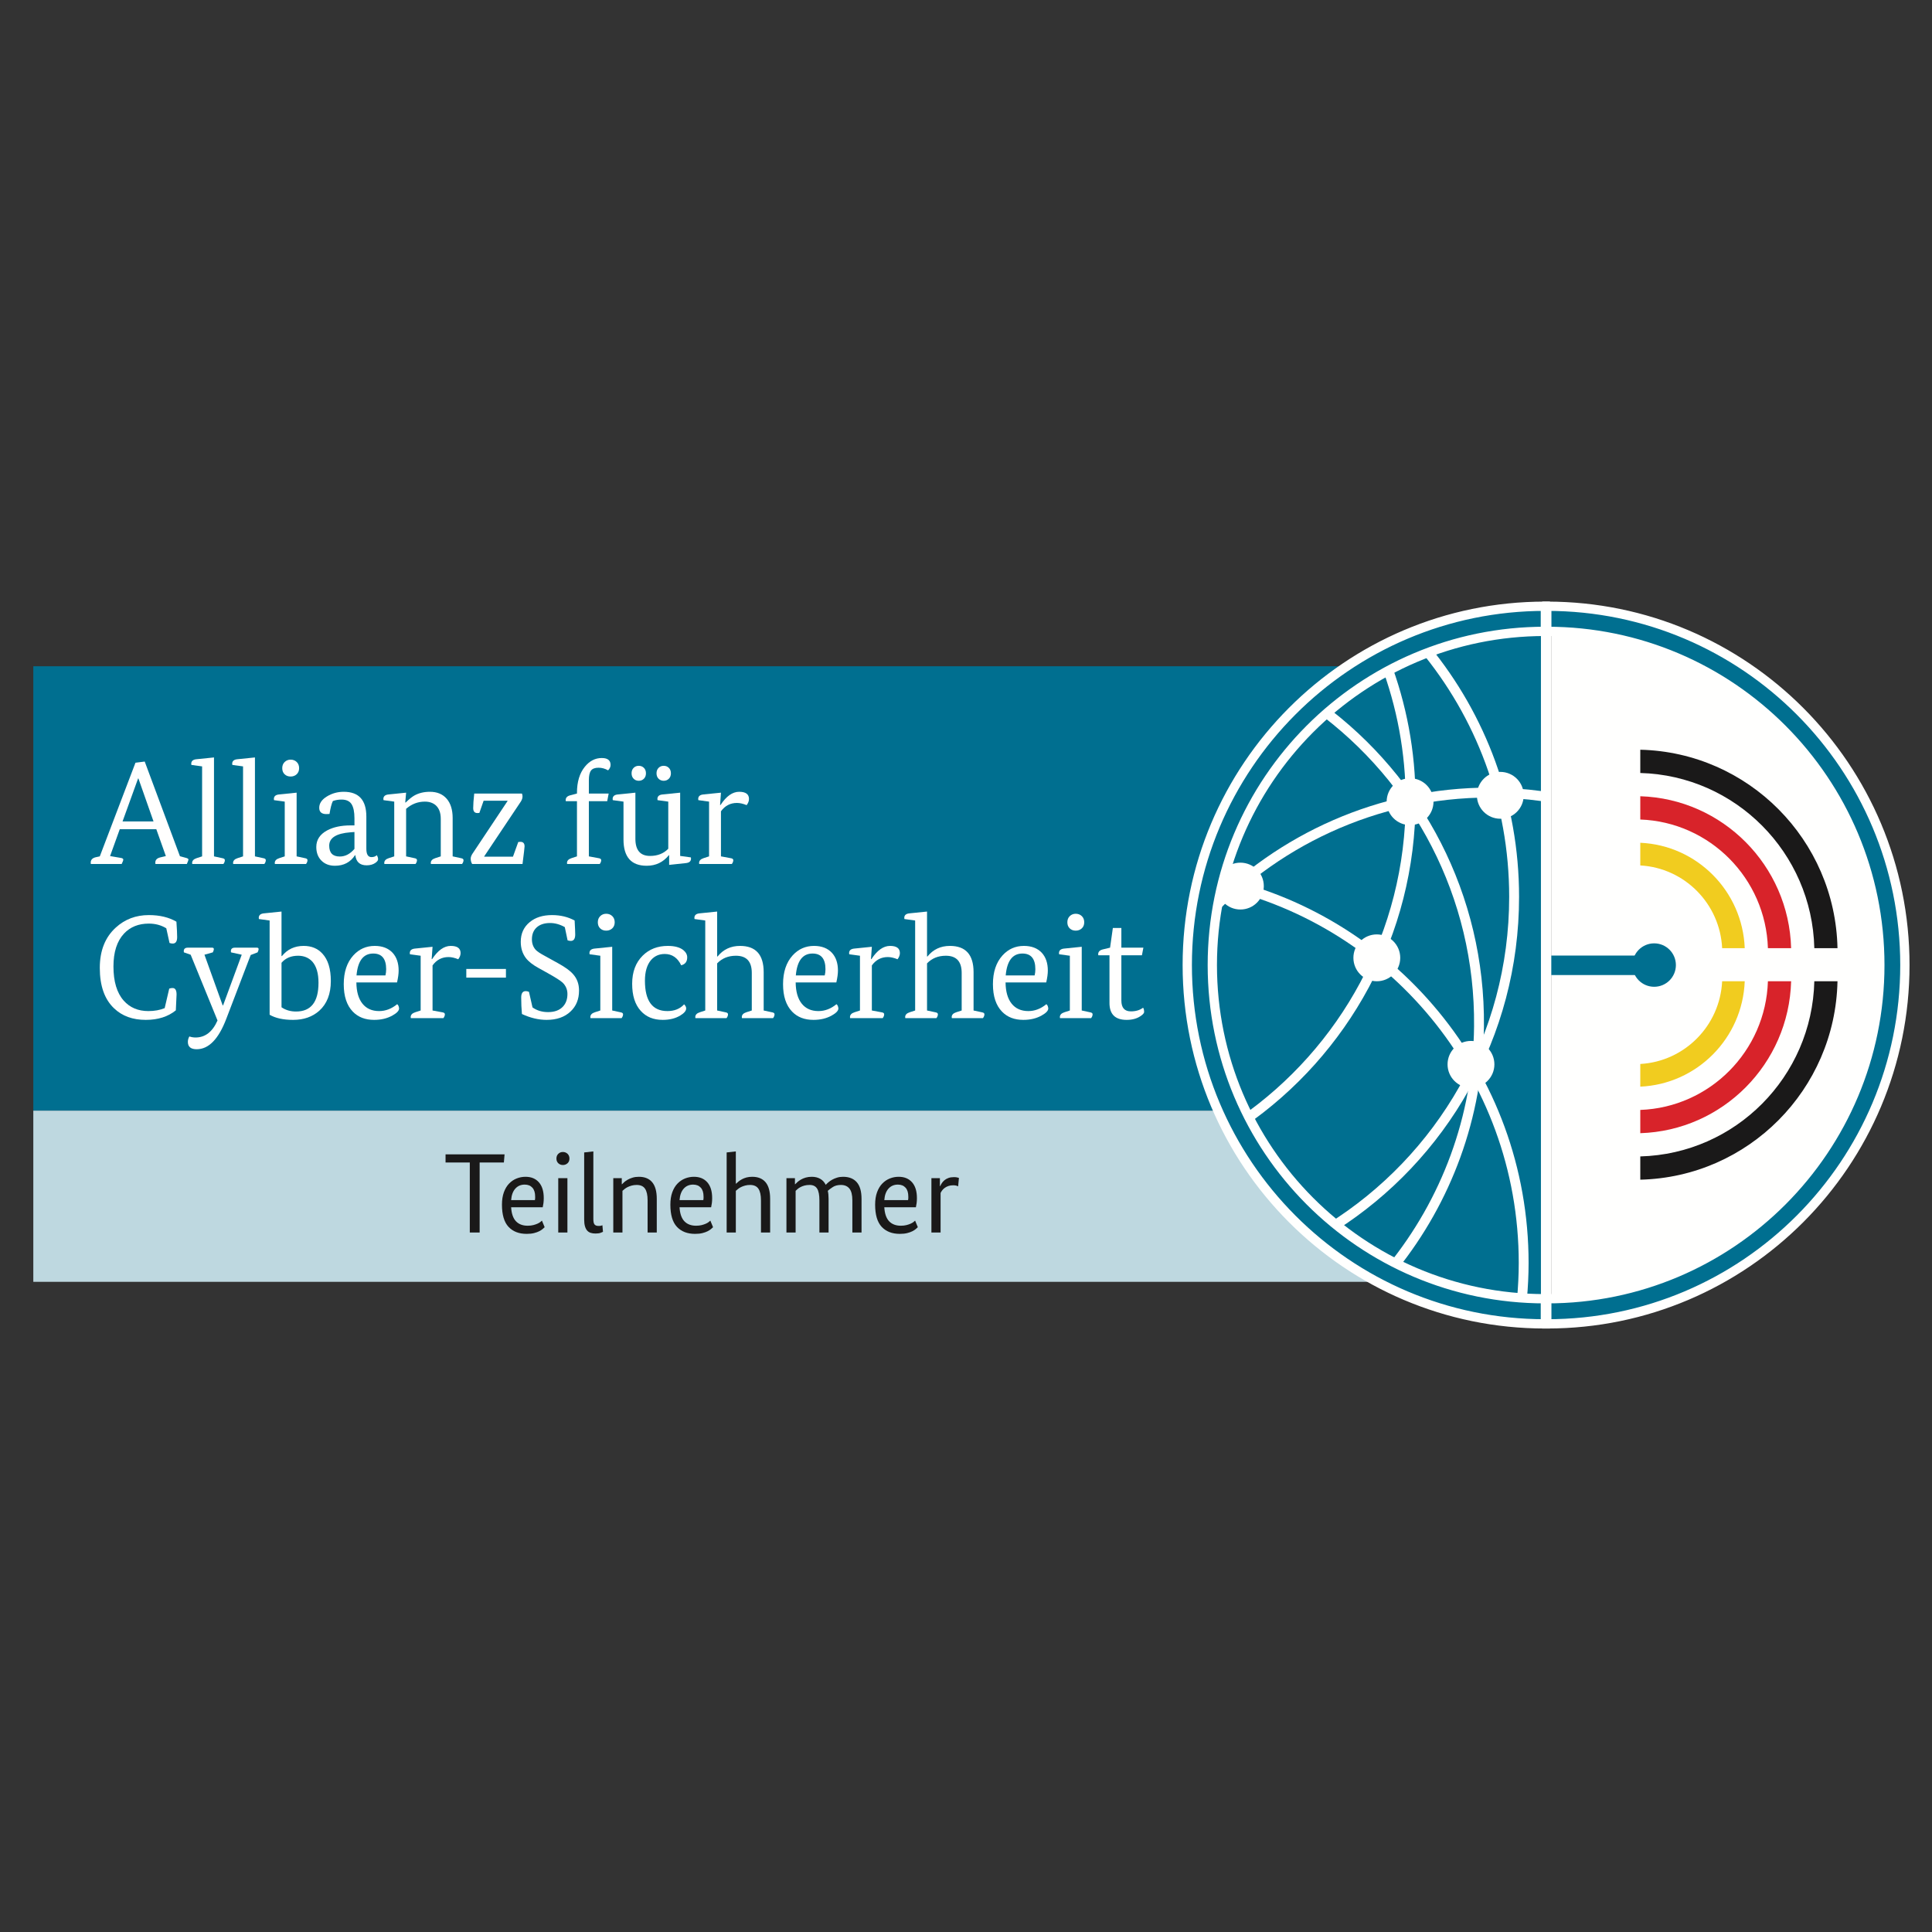 <?xml version="1.0" encoding="UTF-8"?>
<svg width="290px" height="290px" viewBox="0 0 290 290" version="1.1" xmlns="http://www.w3.org/2000/svg" xmlns:xlink="http://www.w3.org/1999/xlink">
    <rect x="0" y="0" width="290" height="290" fill="#333333" stroke="none"/>
    <title>Artboard</title>
    <g id="Artboard" stroke="none" stroke-width="1" fill="none" fill-rule="evenodd">
        <g id="Logo_Allianz_fuer_Cyber-Sicherheit_Teilnehmer_EPS" transform="translate(5, 91)">
            <path d="M277.86,54.228 C277.86,82.174 255.563,104.88 227.841,105.447 L227.841,3.005 C255.563,3.571 277.86,26.278 277.86,54.228" id="Fill-1" fill="#FFFFFE"></path>
            <polygon id="Fill-2" fill="#006F90" points="0 75.715 217.146 75.715 217.146 9.008 0 9.008"></polygon>
            <polygon id="Fill-3" fill="#BED8E0" points="0 101.407 220.146 101.407 220.146 75.715 0 75.715"></polygon>
            <path d="M13.395,32.3 L18.044,32.3 L15.775,25.845 L15.731,25.845 L13.395,32.3 Z M19.895,37.5 L18.463,33.468 L12.977,33.468 L11.523,37.5 L13.197,37.786 C13.403,37.83 13.506,37.911 13.506,38.029 C13.506,38.147 13.425,38.366 13.263,38.69 L8.637,38.69 C8.622,38.631 8.615,38.565 8.615,38.491 C8.615,38.066 8.864,37.794 9.364,37.676 L9.98,37.544 L15.334,23.487 L16.723,23.312 L22.01,37.522 L22.979,37.786 C23.185,37.845 23.288,37.926 23.288,38.029 C23.288,38.103 23.207,38.323 23.045,38.69 L18.331,38.69 C18.316,38.631 18.309,38.565 18.309,38.491 C18.309,38.08 18.558,37.816 19.058,37.698 L19.895,37.5 L19.895,37.5 Z" id="Fill-4" fill="#FFFFFE"></path>
            <path d="M25.337,37.544 L25.337,24.038 L23.728,23.818 C23.714,23.76 23.706,23.7 23.706,23.642 C23.706,23.231 23.978,23.003 24.521,22.959 L27.122,22.695 L27.122,37.544 L28.443,37.83 C28.649,37.874 28.752,37.97 28.752,38.116 C28.752,38.308 28.678,38.499 28.531,38.69 L23.861,38.69 C23.846,38.631 23.839,38.579 23.839,38.535 C23.839,38.198 24.066,37.955 24.521,37.809 L25.337,37.544" id="Fill-5" fill="#FFFFFE"></path>
            <path d="M31.483,37.544 L31.483,24.038 L29.875,23.818 C29.86,23.76 29.853,23.7 29.853,23.642 C29.853,23.231 30.124,23.003 30.668,22.959 L33.268,22.695 L33.268,37.544 L34.59,37.83 C34.795,37.874 34.898,37.97 34.898,38.116 C34.898,38.308 34.825,38.499 34.678,38.69 L30.007,38.69 C29.992,38.631 29.985,38.579 29.985,38.535 C29.985,38.198 30.213,37.955 30.668,37.809 L31.483,37.544" id="Fill-6" fill="#FFFFFE"></path>
            <path d="M37.366,24.303 C37.366,23.921 37.487,23.612 37.729,23.377 C37.972,23.143 38.269,23.025 38.622,23.025 C38.989,23.025 39.293,23.143 39.536,23.377 C39.778,23.612 39.899,23.921 39.899,24.303 C39.899,24.685 39.778,24.989 39.536,25.217 C39.293,25.445 38.989,25.559 38.622,25.559 C38.254,25.559 37.953,25.445 37.718,25.217 C37.483,24.989 37.366,24.685 37.366,24.303 Z M37.74,37.544 L37.74,29.326 L36.132,29.106 C36.117,29.047 36.11,28.989 36.11,28.93 C36.11,28.519 36.382,28.29 36.925,28.246 L39.525,27.982 L39.525,37.544 L40.847,37.83 C41.052,37.874 41.155,37.97 41.155,38.116 C41.155,38.308 41.081,38.499 40.935,38.69 L36.264,38.69 C36.249,38.631 36.242,38.579 36.242,38.535 C36.242,38.198 36.47,37.955 36.925,37.809 L37.74,37.544 L37.74,37.544 Z" id="Fill-7" fill="#FFFFFE"></path>
            <path d="M46.002,37.566 C46.824,37.566 47.559,37.184 48.205,36.42 L48.205,33.887 L47.61,33.931 C45.48,34.093 44.415,34.761 44.415,35.936 C44.415,37.023 44.944,37.566 46.002,37.566 Z M48.205,31.838 C48.205,30.868 48.058,30.156 47.765,29.7 C47.471,29.245 46.971,29.018 46.267,29.018 C45.796,29.018 45.363,29.091 44.966,29.237 C44.775,29.62 44.606,30.266 44.46,31.177 C44.225,31.192 44.07,31.198 43.997,31.198 C43.277,31.198 42.917,30.883 42.917,30.251 C42.917,29.59 43.299,29.026 44.063,28.555 C44.827,28.085 45.671,27.85 46.597,27.85 C48.858,27.85 49.99,29.091 49.99,31.573 L49.99,36.399 C49.99,37.236 50.247,37.655 50.761,37.655 C51.099,37.655 51.363,37.559 51.554,37.367 C51.686,37.559 51.752,37.764 51.752,37.985 C51.752,38.147 51.62,38.323 51.356,38.514 C51.003,38.763 50.562,38.888 50.034,38.888 C49.02,38.888 48.455,38.381 48.337,37.367 L48.293,37.367 C47.602,38.425 46.597,38.954 45.275,38.954 C44.437,38.954 43.762,38.697 43.248,38.183 C42.734,37.669 42.477,36.986 42.477,36.134 C42.477,35.062 43.02,34.232 44.107,33.645 C45.047,33.145 46.215,32.896 47.61,32.896 L48.205,32.896 L48.205,31.838 L48.205,31.838 Z" id="Fill-8" fill="#FFFFFE"></path>
            <path d="M54.176,37.544 L54.176,29.326 L52.568,29.106 C52.553,29.047 52.545,28.989 52.545,28.93 C52.545,28.519 52.817,28.29 53.361,28.246 L55.96,27.982 L55.829,29.458 L55.894,29.458 C56.394,28.974 56.82,28.628 57.172,28.423 C57.848,28.041 58.634,27.85 59.53,27.85 C60.602,27.85 61.439,28.196 62.041,28.885 C62.644,29.576 62.945,30.545 62.945,31.793 L62.945,37.544 L64.267,37.83 C64.472,37.874 64.575,37.97 64.575,38.116 C64.575,38.308 64.501,38.499 64.355,38.69 L59.684,38.69 C59.669,38.631 59.662,38.579 59.662,38.535 C59.662,38.198 59.89,37.955 60.345,37.809 L61.16,37.544 L61.16,31.904 C61.16,31.008 60.91,30.332 60.411,29.877 C59.985,29.51 59.441,29.326 58.781,29.326 C57.723,29.326 56.783,29.686 55.96,30.406 L55.96,37.544 L57.283,37.83 C57.488,37.874 57.591,37.97 57.591,38.116 C57.591,38.308 57.517,38.499 57.371,38.69 L52.7,38.69 C52.685,38.631 52.678,38.579 52.678,38.535 C52.678,38.198 52.905,37.955 53.361,37.809 L54.176,37.544" id="Fill-9" fill="#FFFFFE"></path>
            <path d="M66.029,30.295 C66.029,29.767 66.08,29.039 66.183,28.114 L73.344,28.114 C73.402,28.246 73.432,28.394 73.432,28.555 C73.432,28.79 73.351,29.039 73.189,29.304 L67.681,37.544 L67.681,37.588 L71.999,37.588 L72.793,35.385 C72.925,35.37 73.035,35.363 73.123,35.363 C73.534,35.363 73.74,35.591 73.74,36.046 C73.74,36.193 73.637,37.074 73.432,38.69 L65.874,38.69 C65.727,38.455 65.654,38.183 65.654,37.874 C65.654,37.684 65.727,37.463 65.874,37.213 L71.185,29.237 L71.185,29.194 L67.593,29.194 L66.954,31.023 C66.836,31.037 66.741,31.044 66.668,31.044 C66.242,31.044 66.029,30.795 66.029,30.295" id="Fill-10" fill="#FFFFFE"></path>
            <path d="M81.605,28.114 L81.605,28.004 C81.605,26.36 82.002,25.052 82.795,24.082 C83.5,23.216 84.344,22.782 85.329,22.782 C86.21,22.782 86.65,23.128 86.65,23.818 C86.65,24.113 86.525,24.384 86.276,24.633 C85.821,24.369 85.343,24.237 84.844,24.237 C84.3,24.237 83.922,24.38 83.709,24.666 C83.496,24.952 83.39,25.434 83.39,26.11 L83.39,28.114 L86.364,28.114 L86.144,29.26 L83.39,29.26 L83.39,37.544 L84.932,37.83 C85.138,37.874 85.241,37.97 85.241,38.116 C85.241,38.308 85.167,38.499 85.02,38.69 L80.129,38.69 C80.114,38.631 80.107,38.579 80.107,38.535 C80.107,38.198 80.334,37.955 80.79,37.809 L81.605,37.544 L81.605,29.26 L79.931,29.26 C79.916,29.201 79.909,29.15 79.909,29.106 C79.909,28.739 80.136,28.496 80.592,28.379 L81.605,28.114" id="Fill-11" fill="#FFFFFE"></path>
            <path d="M94.626,26.198 C94.317,26.198 94.06,26.095 93.855,25.889 C93.649,25.684 93.546,25.412 93.546,25.073 C93.546,24.737 93.649,24.464 93.855,24.259 C94.06,24.053 94.317,23.95 94.626,23.95 C94.935,23.95 95.191,24.053 95.397,24.259 C95.602,24.464 95.706,24.737 95.706,25.073 C95.706,25.412 95.602,25.684 95.397,25.889 C95.191,26.095 94.935,26.198 94.626,26.198 Z M90.88,26.198 C90.572,26.198 90.315,26.095 90.109,25.889 C89.903,25.684 89.801,25.412 89.801,25.073 C89.801,24.737 89.903,24.464 90.109,24.259 C90.315,24.053 90.572,23.95 90.88,23.95 C91.189,23.95 91.446,24.053 91.652,24.259 C91.857,24.464 91.96,24.737 91.96,25.073 C91.96,25.412 91.857,25.684 91.652,25.889 C91.446,26.095 91.189,26.198 90.88,26.198 Z M88.589,29.326 L86.981,29.106 C86.966,29.047 86.959,28.989 86.959,28.93 C86.959,28.519 87.23,28.29 87.774,28.246 L90.374,27.982 L90.374,34.901 C90.374,36.618 91.108,37.478 92.577,37.478 C93.708,37.478 94.618,37.118 95.309,36.399 L95.309,29.326 L93.701,29.106 C93.686,29.047 93.679,28.989 93.679,28.93 C93.679,28.519 93.95,28.29 94.494,28.246 L97.094,27.982 L97.094,37.478 L98.702,37.698 C98.716,37.757 98.724,37.816 98.724,37.874 C98.724,38.286 98.452,38.514 97.909,38.558 L95.441,38.822 L95.441,37.367 L95.397,37.367 C94.545,38.425 93.436,38.954 92.07,38.954 C89.749,38.954 88.589,37.64 88.589,35.01 L88.589,29.326 L88.589,29.326 Z" id="Fill-12" fill="#FFFFFE"></path>
            <path d="M101.433,37.544 L101.433,29.326 L99.825,29.106 C99.81,29.047 99.803,28.989 99.803,28.93 C99.803,28.519 100.075,28.29 100.618,28.246 L103.218,27.982 L103.086,29.833 L103.152,29.833 C104.018,28.511 104.951,27.85 105.95,27.85 C106.934,27.85 107.426,28.21 107.426,28.93 C107.426,29.237 107.308,29.546 107.074,29.855 C106.545,29.635 106.06,29.525 105.619,29.525 C104.621,29.525 103.82,29.943 103.218,30.781 L103.218,37.544 L104.76,37.83 C104.966,37.874 105.068,37.97 105.068,38.116 C105.068,38.308 104.995,38.499 104.848,38.69 L99.957,38.69 C99.942,38.631 99.935,38.579 99.935,38.535 C99.935,38.198 100.163,37.955 100.618,37.809 L101.433,37.544" id="Fill-13" fill="#FFFFFE"></path>
            <path d="M17.273,60.766 C18.184,60.766 18.999,60.619 19.719,60.325 L20.402,57.395 C20.548,57.336 20.717,57.307 20.909,57.307 C21.305,57.307 21.503,57.63 21.503,58.277 L21.393,60.656 C20.218,61.611 18.712,62.088 16.876,62.088 C14.923,62.088 13.344,61.515 12.14,60.369 C10.7,59.018 9.98,56.991 9.98,54.288 C9.98,51.703 10.781,49.684 12.382,48.23 C13.748,46.982 15.4,46.357 17.339,46.357 C18.97,46.357 20.35,46.688 21.481,47.349 C21.555,48.406 21.591,49.177 21.591,49.661 C21.591,50.308 21.371,50.631 20.931,50.631 C20.769,50.631 20.607,50.602 20.446,50.543 L19.961,48.34 C19.197,47.87 18.323,47.635 17.339,47.635 C15.797,47.635 14.556,48.134 13.616,49.133 C12.559,50.264 12.03,51.909 12.03,54.069 C12.03,56.33 12.544,58.041 13.572,59.201 C14.497,60.244 15.731,60.766 17.273,60.766" id="Fill-14" fill="#FFFFFE"></path>
            <path d="M26.835,51.248 C27.012,51.248 27.1,51.322 27.1,51.468 C27.1,51.586 27.048,51.747 26.945,51.953 L25.69,52.306 L28.422,59.906 L28.488,59.906 L31.286,52.306 L29.677,51.953 C29.663,51.865 29.655,51.807 29.655,51.777 C29.655,51.424 29.861,51.248 30.272,51.248 L33.555,51.248 C33.731,51.248 33.819,51.322 33.819,51.468 C33.819,51.586 33.768,51.747 33.665,51.953 L32.63,52.35 L28.973,61.911 C27.812,64.966 26.329,66.494 24.522,66.494 C23.641,66.494 23.2,66.127 23.2,65.393 C23.2,65.114 23.273,64.842 23.42,64.577 C23.729,64.68 24.037,64.732 24.346,64.732 C25.8,64.732 26.901,63.88 27.65,62.176 L23.619,52.306 L22.605,51.953 C22.59,51.865 22.583,51.807 22.583,51.777 C22.583,51.424 22.789,51.248 23.2,51.248 L26.835,51.248" id="Fill-15" fill="#FFFFFE"></path>
            <path d="M39.746,52.46 C38.688,52.46 37.858,52.813 37.256,53.518 L37.256,60.194 C37.873,60.619 38.6,60.832 39.437,60.832 C41.685,60.832 42.808,59.393 42.808,56.514 C42.808,55.104 42.5,54.046 41.883,53.341 C41.339,52.754 40.627,52.46 39.746,52.46 Z M35.472,47.172 L33.863,46.951 C33.849,46.894 33.841,46.834 33.841,46.776 C33.841,46.364 34.113,46.137 34.656,46.093 L37.256,45.828 L37.256,52.504 L37.322,52.504 C38.145,51.49 39.231,50.984 40.583,50.984 C41.758,50.984 42.698,51.373 43.403,52.152 C44.24,53.063 44.659,54.428 44.659,56.249 C44.659,58.188 44.079,59.679 42.918,60.722 C41.89,61.633 40.583,62.088 38.997,62.088 C37.528,62.088 36.353,61.83 35.472,61.317 L35.472,47.172 L35.472,47.172 Z" id="Fill-16" fill="#FFFFFE"></path>
            <path d="M51.026,52.129 C49.542,52.129 48.706,53.224 48.515,55.412 L52.855,55.412 C52.928,55.118 52.965,54.81 52.965,54.487 C52.965,52.915 52.318,52.129 51.026,52.129 Z M48.493,56.47 C48.507,57.851 48.812,58.911 49.407,59.654 C50.002,60.395 50.835,60.766 51.908,60.766 C52.877,60.766 53.78,60.421 54.618,59.731 C54.779,59.848 54.874,60.061 54.904,60.369 C54.904,60.707 54.573,61.06 53.913,61.427 C53.134,61.867 52.216,62.088 51.159,62.088 C49.822,62.088 48.757,61.677 47.964,60.854 C47.053,59.914 46.598,58.54 46.598,56.734 C46.598,54.913 47.075,53.473 48.03,52.416 C48.896,51.461 49.969,50.984 51.247,50.984 C52.392,50.984 53.288,51.329 53.935,52.019 C54.537,52.68 54.838,53.569 54.838,54.685 C54.838,55.17 54.757,55.765 54.595,56.47 L48.493,56.47 L48.493,56.47 Z" id="Fill-17" fill="#FFFFFE"></path>
            <path d="M58.142,60.678 L58.142,52.46 L56.534,52.239 C56.519,52.181 56.512,52.122 56.512,52.064 C56.512,51.653 56.784,51.424 57.327,51.38 L59.927,51.115 L59.795,52.967 L59.861,52.967 C60.727,51.645 61.66,50.984 62.659,50.984 C63.643,50.984 64.135,51.344 64.135,52.064 C64.135,52.371 64.017,52.68 63.783,52.989 C63.254,52.769 62.769,52.658 62.328,52.658 C61.33,52.658 60.529,53.076 59.927,53.914 L59.927,60.678 L61.469,60.964 C61.675,61.008 61.777,61.104 61.777,61.25 C61.777,61.442 61.704,61.633 61.557,61.823 L56.666,61.823 C56.651,61.765 56.644,61.713 56.644,61.669 C56.644,61.331 56.872,61.089 57.327,60.943 L58.142,60.678" id="Fill-18" fill="#FFFFFE"></path>
            <polygon id="Fill-19" fill="#FFFFFE" points="64.994 55.743 70.943 55.743 70.943 54.443 64.994 54.443"></polygon>
            <path d="M79.778,48.163 C79.043,47.752 78.309,47.547 77.574,47.547 C76.722,47.547 76.054,47.764 75.569,48.197 C75.085,48.63 74.842,49.229 74.842,49.992 C74.842,50.639 75.04,51.175 75.437,51.601 C75.672,51.836 76.091,52.114 76.693,52.438 L78.764,53.583 C79.836,54.171 80.593,54.722 81.033,55.236 C81.621,55.897 81.915,56.712 81.915,57.682 C81.915,58.989 81.488,60.039 80.637,60.832 C79.755,61.669 78.558,62.088 77.045,62.088 C75.841,62.088 74.607,61.794 73.344,61.206 C73.27,60.399 73.234,59.576 73.234,58.739 C73.234,58.093 73.461,57.77 73.917,57.77 C74.064,57.77 74.226,57.807 74.402,57.88 L74.931,60.215 C75.591,60.686 76.37,60.92 77.266,60.92 C78.221,60.92 78.955,60.656 79.469,60.127 C79.939,59.642 80.174,59.003 80.174,58.21 C80.174,57.534 79.932,56.962 79.447,56.491 C79.109,56.183 78.36,55.706 77.2,55.06 L75.812,54.288 C74.96,53.819 74.335,53.326 73.939,52.813 C73.425,52.137 73.168,51.322 73.168,50.366 C73.168,49.133 73.616,48.15 74.512,47.414 C75.364,46.709 76.48,46.357 77.861,46.357 C79.124,46.357 80.255,46.629 81.254,47.172 C81.312,48.23 81.342,48.928 81.342,49.265 C81.342,49.911 81.122,50.235 80.681,50.235 C80.519,50.235 80.357,50.205 80.196,50.147 L79.778,48.163" id="Fill-20" fill="#FFFFFE"></path>
            <path d="M84.735,47.437 C84.735,47.055 84.856,46.746 85.099,46.511 C85.341,46.277 85.638,46.158 85.991,46.158 C86.358,46.158 86.663,46.277 86.905,46.511 C87.147,46.746 87.269,47.055 87.269,47.437 C87.269,47.819 87.147,48.123 86.905,48.351 C86.663,48.578 86.358,48.693 85.991,48.693 C85.623,48.693 85.322,48.578 85.087,48.351 C84.852,48.123 84.735,47.819 84.735,47.437 Z M85.109,60.678 L85.109,52.46 L83.501,52.239 C83.486,52.181 83.479,52.122 83.479,52.064 C83.479,51.653 83.751,51.424 84.294,51.38 L86.894,51.115 L86.894,60.678 L88.216,60.964 C88.421,61.008 88.524,61.104 88.524,61.25 C88.524,61.442 88.451,61.633 88.304,61.823 L83.633,61.823 C83.619,61.765 83.611,61.713 83.611,61.669 C83.611,61.331 83.839,61.089 84.294,60.943 L85.109,60.678 L85.109,60.678 Z" id="Fill-21" fill="#FFFFFE"></path>
            <path d="M97.689,59.752 C97.895,59.958 97.998,60.164 97.998,60.369 C97.998,60.722 97.704,61.074 97.117,61.427 C96.397,61.867 95.516,62.088 94.473,62.088 C93.077,62.088 91.976,61.633 91.168,60.722 C90.316,59.782 89.89,58.431 89.89,56.668 C89.89,54.891 90.419,53.481 91.477,52.438 C92.46,51.468 93.716,50.984 95.244,50.984 C96.257,50.984 97.029,51.19 97.558,51.601 C97.954,51.924 98.152,52.291 98.152,52.702 C98.152,53.349 97.851,53.745 97.249,53.892 C96.706,52.761 95.883,52.196 94.781,52.196 C93.929,52.196 93.239,52.504 92.71,53.12 C92.108,53.841 91.807,54.869 91.807,56.205 C91.807,59.245 92.931,60.766 95.178,60.766 C96.235,60.766 97.073,60.428 97.689,59.752" id="Fill-22" fill="#FFFFFE"></path>
            <path d="M100.862,60.678 L100.862,47.172 L99.253,46.951 C99.239,46.894 99.231,46.834 99.231,46.776 C99.231,46.364 99.503,46.137 100.047,46.093 L102.646,45.828 L102.646,52.57 L102.712,52.57 C103.564,51.513 104.688,50.984 106.083,50.984 C108.448,50.984 109.631,52.298 109.631,54.927 L109.631,60.678 L110.953,60.964 C111.158,61.008 111.261,61.104 111.261,61.25 C111.261,61.442 111.188,61.633 111.041,61.823 L106.37,61.823 C106.355,61.765 106.348,61.713 106.348,61.669 C106.348,61.331 106.575,61.089 107.031,60.943 L107.846,60.678 L107.846,55.037 C107.846,53.32 107.053,52.46 105.467,52.46 C104.321,52.46 103.381,52.842 102.646,53.606 L102.646,60.678 L103.968,60.964 C104.174,61.008 104.277,61.104 104.277,61.25 C104.277,61.442 104.203,61.633 104.057,61.823 L99.386,61.823 C99.371,61.765 99.364,61.713 99.364,61.669 C99.364,61.331 99.591,61.089 100.047,60.943 L100.862,60.678" id="Fill-23" fill="#FFFFFE"></path>
            <path d="M116.967,52.129 C115.483,52.129 114.646,53.224 114.456,55.412 L118.796,55.412 C118.869,55.118 118.906,54.81 118.906,54.487 C118.906,52.915 118.259,52.129 116.967,52.129 Z M114.434,56.47 C114.448,57.851 114.753,58.911 115.348,59.654 C115.943,60.395 116.776,60.766 117.849,60.766 C118.818,60.766 119.721,60.421 120.559,59.731 C120.72,59.848 120.815,60.061 120.845,60.369 C120.845,60.707 120.514,61.06 119.854,61.427 C119.075,61.867 118.157,62.088 117.1,62.088 C115.763,62.088 114.698,61.677 113.905,60.854 C112.994,59.914 112.539,58.54 112.539,56.734 C112.539,54.913 113.016,53.473 113.971,52.416 C114.837,51.461 115.91,50.984 117.188,50.984 C118.333,50.984 119.229,51.329 119.875,52.019 C120.478,52.68 120.779,53.569 120.779,54.685 C120.779,55.17 120.698,55.765 120.536,56.47 L114.434,56.47 L114.434,56.47 Z" id="Fill-24" fill="#FFFFFE"></path>
            <path d="M124.083,60.678 L124.083,52.46 L122.475,52.239 C122.46,52.181 122.453,52.122 122.453,52.064 C122.453,51.653 122.725,51.424 123.268,51.38 L125.868,51.115 L125.736,52.967 L125.802,52.967 C126.668,51.645 127.601,50.984 128.6,50.984 C129.583,50.984 130.076,51.344 130.076,52.064 C130.076,52.371 129.958,52.68 129.724,52.989 C129.195,52.769 128.71,52.658 128.269,52.658 C127.271,52.658 126.47,53.076 125.868,53.914 L125.868,60.678 L127.41,60.964 C127.616,61.008 127.718,61.104 127.718,61.25 C127.718,61.442 127.645,61.633 127.498,61.823 L122.607,61.823 C122.592,61.765 122.585,61.713 122.585,61.669 C122.585,61.331 122.813,61.089 123.268,60.943 L124.083,60.678" id="Fill-25" fill="#FFFFFE"></path>
            <path d="M132.367,60.678 L132.367,47.172 L130.758,46.951 C130.744,46.894 130.736,46.834 130.736,46.776 C130.736,46.364 131.008,46.137 131.552,46.093 L134.151,45.828 L134.151,52.57 L134.217,52.57 C135.069,51.513 136.193,50.984 137.588,50.984 C139.953,50.984 141.136,52.298 141.136,54.927 L141.136,60.678 L142.458,60.964 C142.663,61.008 142.766,61.104 142.766,61.25 C142.766,61.442 142.692,61.633 142.545,61.823 L137.875,61.823 C137.86,61.765 137.853,61.713 137.853,61.669 C137.853,61.331 138.08,61.089 138.536,60.943 L139.351,60.678 L139.351,55.037 C139.351,53.32 138.558,52.46 136.972,52.46 C135.826,52.46 134.886,52.842 134.151,53.606 L134.151,60.678 L135.473,60.964 C135.679,61.008 135.782,61.104 135.782,61.25 C135.782,61.442 135.708,61.633 135.562,61.823 L130.891,61.823 C130.876,61.765 130.869,61.713 130.869,61.669 C130.869,61.331 131.096,61.089 131.552,60.943 L132.367,60.678" id="Fill-26" fill="#FFFFFE"></path>
            <path d="M148.473,52.129 C146.988,52.129 146.151,53.224 145.961,55.412 L150.301,55.412 C150.374,55.118 150.41,54.81 150.41,54.487 C150.41,52.915 149.764,52.129 148.473,52.129 Z M145.938,56.47 C145.953,57.851 146.258,58.911 146.853,59.654 C147.447,60.395 148.281,60.766 149.354,60.766 C150.322,60.766 151.227,60.421 152.063,59.731 C152.225,59.848 152.32,60.061 152.35,60.369 C152.35,60.707 152.02,61.06 151.358,61.427 C150.58,61.867 149.662,62.088 148.604,62.088 C147.268,62.088 146.203,61.677 145.41,60.854 C144.498,59.914 144.043,58.54 144.043,56.734 C144.043,54.913 144.521,53.473 145.476,52.416 C146.342,51.461 147.414,50.984 148.692,50.984 C149.838,50.984 150.734,51.329 151.381,52.019 C151.982,52.68 152.283,53.569 152.283,54.685 C152.283,55.17 152.203,55.765 152.041,56.47 L145.938,56.47 L145.938,56.47 Z" id="Fill-27" fill="#FFFFFE"></path>
            <path d="M155.213,47.437 C155.213,47.055 155.334,46.746 155.577,46.511 C155.819,46.277 156.117,46.158 156.469,46.158 C156.836,46.158 157.141,46.277 157.384,46.511 C157.626,46.746 157.747,47.055 157.747,47.437 C157.747,47.819 157.626,48.123 157.384,48.351 C157.141,48.578 156.836,48.693 156.469,48.693 C156.102,48.693 155.801,48.578 155.566,48.351 C155.331,48.123 155.213,47.819 155.213,47.437 Z M155.588,60.678 L155.588,52.46 L153.98,52.239 C153.965,52.181 153.957,52.122 153.957,52.064 C153.957,51.653 154.229,51.424 154.773,51.38 L157.373,51.115 L157.373,60.678 L158.695,60.964 C158.9,61.008 159.003,61.104 159.003,61.25 C159.003,61.442 158.93,61.633 158.783,61.823 L154.111,61.823 C154.098,61.765 154.09,61.713 154.09,61.669 C154.09,61.331 154.317,61.089 154.773,60.943 L155.588,60.678 L155.588,60.678 Z" id="Fill-28" fill="#FFFFFE"></path>
            <path d="M161.625,51.248 L162.043,48.296 L163.321,48.296 L163.321,51.248 L166.626,51.248 L166.406,52.394 L163.321,52.394 L163.321,59.18 C163.321,60.267 163.799,60.81 164.754,60.81 C165.488,60.81 166.098,60.626 166.582,60.259 C166.685,60.406 166.736,60.619 166.736,60.898 C166.736,61.089 166.538,61.31 166.142,61.559 C165.598,61.911 164.922,62.088 164.115,62.088 C162.396,62.088 161.537,61.243 161.537,59.554 L161.537,52.394 L159.862,52.394 C159.848,52.335 159.84,52.283 159.84,52.239 C159.84,51.872 160.068,51.63 160.523,51.513 L161.625,51.248" id="Fill-29" fill="#FFFFFE"></path>
            <polyline id="Fill-30" fill="#1A1919" points="70.634 83.498 66.997 83.498 66.997 94.004 65.518 94.004 65.518 83.498 61.879 83.498 61.879 82.274 70.736 82.274 70.634 83.498"></polyline>
            <path d="M73.763,86.813 C73.185,86.813 72.714,87.015 72.352,87.416 C71.989,87.819 71.779,88.394 71.723,89.142 L75.292,89.142 C75.315,89.04 75.327,88.947 75.327,88.862 C75.327,88.777 75.327,88.689 75.327,88.598 C75.327,88.02 75.187,87.578 74.91,87.272 C74.632,86.966 74.25,86.813 73.763,86.813 Z M76.619,88.836 C76.619,89.108 76.604,89.358 76.576,89.584 C76.548,89.811 76.511,90.021 76.466,90.213 L71.723,90.213 C71.779,91.165 72.02,91.866 72.445,92.313 C72.87,92.76 73.456,92.985 74.205,92.985 C74.522,92.985 74.802,92.953 75.046,92.891 C75.29,92.828 75.499,92.758 75.675,92.678 C75.851,92.599 75.992,92.517 76.1,92.432 C76.207,92.347 76.29,92.276 76.347,92.219 L76.754,93.205 C76.686,93.273 76.587,93.364 76.457,93.477 C76.327,93.59 76.157,93.701 75.947,93.809 C75.737,93.916 75.477,94.01 75.165,94.089 C74.853,94.168 74.482,94.208 74.052,94.208 C72.895,94.208 71.989,93.857 71.331,93.154 C70.674,92.451 70.346,91.341 70.346,89.823 C70.346,89.108 70.442,88.487 70.635,87.96 C70.827,87.434 71.088,87 71.416,86.66 C71.745,86.321 72.122,86.065 72.547,85.895 C72.972,85.725 73.417,85.64 73.882,85.64 C74.731,85.64 75.4,85.915 75.888,86.465 C76.375,87.015 76.619,87.805 76.619,88.836 L76.619,88.836 Z" id="Fill-31" fill="#1A1919"></path>
            <path d="M78.794,94.004 L80.171,94.004 L80.171,85.844 L78.794,85.844 L78.794,94.004 Z M80.477,82.904 C80.477,83.198 80.381,83.433 80.188,83.609 C79.995,83.784 79.763,83.872 79.491,83.872 C79.219,83.872 78.99,83.784 78.803,83.609 C78.616,83.433 78.522,83.198 78.522,82.904 C78.522,82.609 78.616,82.37 78.803,82.189 C78.99,82.008 79.219,81.917 79.491,81.917 C79.763,81.917 79.995,82.008 80.188,82.189 C80.381,82.37 80.477,82.609 80.477,82.904 L80.477,82.904 Z" id="Fill-32" fill="#1A1919"></path>
            <path d="M84.064,91.998 C84.064,92.395 84.126,92.664 84.251,92.806 C84.376,92.948 84.574,93.018 84.846,93.018 C84.993,93.018 85.115,93.007 85.212,92.985 C85.308,92.961 85.379,92.939 85.424,92.916 L85.509,93.903 C85.464,93.925 85.348,93.973 85.161,94.047 C84.974,94.12 84.716,94.157 84.387,94.157 C84.115,94.157 83.874,94.123 83.665,94.055 C83.455,93.988 83.279,93.874 83.138,93.715 C82.996,93.557 82.885,93.341 82.806,93.07 C82.727,92.797 82.687,92.463 82.687,92.066 L82.687,81.986 L84.064,81.832 L84.064,91.998" id="Fill-33" fill="#1A1919"></path>
            <path d="M92.207,94.004 L92.207,89.176 C92.207,88.394 92.08,87.814 91.824,87.434 C91.569,87.054 91.153,86.865 90.575,86.865 C90.303,86.865 90.053,86.896 89.827,86.957 C89.6,87.02 89.399,87.094 89.223,87.179 C89.047,87.264 88.894,87.36 88.764,87.468 C88.634,87.575 88.523,87.669 88.433,87.748 L88.433,94.004 L87.056,94.004 L87.056,85.844 L88.331,85.844 L88.331,86.762 L88.365,86.762 C88.444,86.671 88.555,86.564 88.696,86.439 C88.838,86.315 89.014,86.193 89.223,86.074 C89.433,85.954 89.676,85.853 89.955,85.768 C90.232,85.683 90.546,85.64 90.898,85.64 C91.77,85.64 92.436,85.912 92.895,86.456 C93.354,87 93.584,87.833 93.584,88.955 L93.584,94.004 L92.207,94.004" id="Fill-34" fill="#1A1919"></path>
            <path d="M99.041,86.813 C98.463,86.813 97.993,87.015 97.63,87.416 C97.267,87.819 97.058,88.394 97.001,89.142 L100.571,89.142 C100.593,89.04 100.605,88.947 100.605,88.862 C100.605,88.777 100.605,88.689 100.605,88.598 C100.605,88.02 100.466,87.578 100.188,87.272 C99.911,86.966 99.528,86.813 99.041,86.813 Z M101.897,88.836 C101.897,89.108 101.883,89.358 101.854,89.584 C101.826,89.811 101.789,90.021 101.744,90.213 L97.001,90.213 C97.058,91.165 97.298,91.866 97.724,92.313 C98.148,92.76 98.735,92.985 99.483,92.985 C99.8,92.985 100.081,92.953 100.324,92.891 C100.568,92.828 100.777,92.758 100.954,92.678 C101.129,92.599 101.271,92.517 101.378,92.432 C101.486,92.347 101.568,92.276 101.625,92.219 L102.033,93.205 C101.965,93.273 101.866,93.364 101.735,93.477 C101.605,93.59 101.435,93.701 101.226,93.809 C101.016,93.916 100.755,94.01 100.443,94.089 C100.131,94.168 99.761,94.208 99.33,94.208 C98.174,94.208 97.267,93.857 96.61,93.154 C95.953,92.451 95.624,91.341 95.624,89.823 C95.624,89.108 95.72,88.487 95.913,87.96 C96.105,87.434 96.366,87 96.695,86.66 C97.023,86.321 97.4,86.065 97.825,85.895 C98.25,85.725 98.695,85.64 99.16,85.64 C100.01,85.64 100.679,85.915 101.166,86.465 C101.653,87.015 101.897,87.805 101.897,88.836 L101.897,88.836 Z" id="Fill-35" fill="#1A1919"></path>
            <path d="M109.224,94.004 L109.224,89.176 C109.224,88.394 109.097,87.814 108.841,87.434 C108.586,87.054 108.17,86.865 107.592,86.865 C107.32,86.865 107.07,86.896 106.844,86.957 C106.617,87.02 106.416,87.094 106.24,87.179 C106.064,87.264 105.912,87.36 105.781,87.468 C105.651,87.575 105.541,87.669 105.45,87.748 L105.45,94.004 L104.073,94.004 L104.073,81.986 L105.45,81.832 L105.45,86.677 L105.484,86.677 C105.586,86.575 105.71,86.465 105.858,86.346 C106.005,86.227 106.178,86.114 106.376,86.006 C106.575,85.898 106.801,85.81 107.057,85.742 C107.312,85.674 107.598,85.64 107.915,85.64 C108.788,85.64 109.454,85.912 109.913,86.456 C110.372,87 110.601,87.833 110.601,88.955 L110.601,94.004 L109.224,94.004" id="Fill-36" fill="#1A1919"></path>
            <path d="M117.996,94.004 L117.996,89.176 C117.996,88.361 117.879,87.771 117.647,87.408 C117.415,87.045 117.043,86.865 116.534,86.865 C116.239,86.865 115.978,86.896 115.751,86.957 C115.525,87.02 115.327,87.097 115.157,87.187 C114.986,87.278 114.842,87.374 114.723,87.476 C114.604,87.578 114.505,87.669 114.425,87.748 L114.425,94.004 L113.048,94.004 L113.048,85.844 L114.324,85.844 L114.324,86.762 L114.357,86.762 C114.437,86.671 114.55,86.561 114.698,86.431 C114.845,86.3 115.021,86.176 115.225,86.057 C115.429,85.938 115.667,85.838 115.938,85.759 C116.21,85.68 116.517,85.64 116.856,85.64 C117.333,85.64 117.749,85.74 118.106,85.938 C118.463,86.136 118.744,86.439 118.948,86.847 C119.049,86.734 119.183,86.607 119.347,86.465 C119.511,86.323 119.701,86.193 119.917,86.074 C120.132,85.954 120.375,85.853 120.647,85.768 C120.919,85.683 121.22,85.64 121.548,85.64 C122.444,85.64 123.129,85.912 123.605,86.456 C124.082,87 124.319,87.833 124.319,88.955 L124.319,94.004 L122.942,94.004 L122.942,89.176 C122.942,88.361 122.795,87.771 122.5,87.408 C122.206,87.045 121.781,86.865 121.226,86.865 C120.738,86.865 120.333,86.969 120.01,87.179 C119.687,87.389 119.435,87.578 119.253,87.748 C119.333,88.077 119.373,88.479 119.373,88.955 L119.373,94.004 L117.996,94.004" id="Fill-37" fill="#1A1919"></path>
            <path d="M129.777,86.813 C129.199,86.813 128.729,87.015 128.366,87.416 C128.003,87.819 127.793,88.394 127.737,89.142 L131.307,89.142 C131.329,89.04 131.341,88.947 131.341,88.862 C131.341,88.777 131.341,88.689 131.341,88.598 C131.341,88.02 131.202,87.578 130.924,87.272 C130.646,86.966 130.264,86.813 129.777,86.813 Z M132.633,88.836 C132.633,89.108 132.619,89.358 132.59,89.584 C132.562,89.811 132.525,90.021 132.48,90.213 L127.737,90.213 C127.793,91.165 128.034,91.866 128.459,92.313 C128.884,92.76 129.471,92.985 130.219,92.985 C130.536,92.985 130.816,92.953 131.06,92.891 C131.304,92.828 131.513,92.758 131.689,92.678 C131.865,92.599 132.006,92.517 132.114,92.432 C132.222,92.347 132.304,92.276 132.361,92.219 L132.769,93.205 C132.701,93.273 132.602,93.364 132.471,93.477 C132.341,93.59 132.171,93.701 131.961,93.809 C131.751,93.916 131.491,94.01 131.179,94.089 C130.867,94.168 130.497,94.208 130.066,94.208 C128.91,94.208 128.003,93.857 127.346,93.154 C126.688,92.451 126.36,91.341 126.36,89.823 C126.36,89.108 126.456,88.487 126.649,87.96 C126.841,87.434 127.102,87 127.431,86.66 C127.759,86.321 128.136,86.065 128.561,85.895 C128.986,85.725 129.431,85.64 129.896,85.64 C130.746,85.64 131.415,85.915 131.902,86.465 C132.389,87.015 132.633,87.805 132.633,88.836 L132.633,88.836 Z" id="Fill-38" fill="#1A1919"></path>
            <path d="M138.82,87.069 C138.764,87.045 138.681,87.015 138.574,86.975 C138.466,86.935 138.299,86.915 138.072,86.915 C137.8,86.915 137.56,86.952 137.35,87.026 C137.14,87.1 136.959,87.193 136.806,87.306 C136.653,87.419 136.525,87.544 136.423,87.68 C136.321,87.816 136.242,87.947 136.185,88.071 L136.185,94.004 L134.808,94.004 L134.808,85.844 L136.083,85.844 L136.083,87.051 L136.117,87.051 C136.185,86.904 136.271,86.751 136.372,86.592 C136.474,86.434 136.607,86.286 136.772,86.151 C136.936,86.014 137.134,85.904 137.367,85.819 C137.599,85.734 137.874,85.691 138.191,85.691 C138.361,85.691 138.503,85.702 138.616,85.725 C138.729,85.748 138.837,85.777 138.939,85.81 L138.82,87.069" id="Fill-39" fill="#1A1919"></path>
            <polygon id="Fill-40" fill="#006F90" points="220.084 55.358 244.244 55.358 244.244 52.433 220.084 52.433"></polygon>
            <path d="M176.334,53.978 C176.334,81.925 198.631,104.631 226.354,105.198 L226.354,2.755 C198.631,3.322 176.334,26.029 176.334,53.978" id="Fill-41" fill="#006F90"></path>
            <path d="M223.018,43.625 C223.018,29.357 217.988,16.267 209.613,6.036 C209.119,6.214 208.633,6.406 208.146,6.597 C216.502,16.625 221.533,29.534 221.533,43.625 C221.533,64.347 210.656,82.513 194.318,92.71 C194.721,93.046 195.133,93.367 195.547,93.689 C212.051,83.176 223.018,64.69 223.018,43.625" id="Fill-42" fill="#FFFFFE"></path>
            <path d="M207.48,29.181 C207.48,21.71 206.092,14.566 203.574,7.982 C203.129,8.202 202.689,8.429 202.25,8.662 C204.666,15.04 206,21.953 206,29.181 C206,48.907 196.141,66.314 181.102,76.742 C181.334,77.185 181.564,77.625 181.809,78.063 C197.311,67.376 207.48,49.472 207.48,29.181" id="Fill-43" fill="#FFFFFE"></path>
            <path d="M218.631,28.711 C221.291,28.711 223.902,28.906 226.467,29.257 L226.467,27.758 C223.902,27.415 221.289,27.223 218.631,27.223 C201.906,27.223 186.814,34.204 176.063,45.406 C175.932,46.243 175.818,47.088 175.727,47.939 C186.277,36.14 201.586,28.711 218.631,28.711" id="Fill-44" fill="#FFFFFE"></path>
            <path d="M177.096,40.48 C176.969,40.958 176.859,41.442 176.75,41.926 C203.109,47.234 222.969,70.577 222.969,98.577 C222.969,100.4 222.873,102.198 222.709,103.978 C223.201,104.007 223.693,104.029 224.189,104.048 C224.352,102.245 224.447,100.422 224.447,98.577 C224.447,69.876 204.107,45.943 177.096,40.48" id="Fill-45" fill="#FFFFFE"></path>
            <path d="M193.605,14.695 C193.215,15.021 192.822,15.343 192.441,15.685 C207.037,26.308 216.461,43.609 216.262,63.07 C216.123,76.649 211.313,89.075 203.396,98.856 C203.85,99.085 204.309,99.298 204.77,99.514 C212.758,89.521 217.602,76.884 217.744,63.085 C217.947,43.253 208.406,25.607 193.605,14.695" id="Fill-46" fill="#FFFFFE"></path>
            <path d="M206.658,25.818 C204.715,25.818 203.141,27.393 203.141,29.336 C203.141,31.277 204.715,32.851 206.658,32.851 C208.598,32.851 210.174,31.277 210.174,29.336 C210.174,27.393 208.598,25.818 206.658,25.818" id="Fill-47" fill="#FFFFFE"></path>
            <path d="M201.662,49.257 C199.721,49.257 198.15,50.829 198.15,52.773 C198.15,54.714 199.721,56.29 201.662,56.29 C203.605,56.29 205.18,54.714 205.18,52.773 C205.18,50.829 203.605,49.257 201.662,49.257" id="Fill-48" fill="#FFFFFE"></path>
            <path d="M181.188,38.489 C179.246,38.489 177.672,40.063 177.672,42.007 C177.672,43.949 179.246,45.521 181.188,45.521 C183.131,45.521 184.703,43.949 184.703,42.007 C184.703,40.063 183.131,38.489 181.188,38.489" id="Fill-49" fill="#FFFFFE"></path>
            <path d="M215.797,65.247 C213.855,65.247 212.283,66.822 212.283,68.765 C212.283,70.706 213.855,72.28 215.797,72.28 C217.738,72.28 219.314,70.706 219.314,68.765 C219.314,66.822 217.738,65.247 215.797,65.247" id="Fill-50" fill="#FFFFFE"></path>
            <path d="M226.299,3.349 L226.299,103.87 C226.814,103.874 227.336,103.882 227.854,103.888 L227.854,3.331 C227.336,3.337 226.814,3.345 226.299,3.349" id="Fill-51" fill="#FFFFFE"></path>
            <path d="M226.912,103.945 C199.332,103.945 176.973,81.521 176.973,53.859 C176.973,26.195 199.332,3.771 226.912,3.771 C226.93,3.771 226.947,3.773 226.967,3.773 L226.967,0 C226.947,0 226.93,0 226.912,0 C197.256,0 173.213,24.113 173.213,53.859 C173.213,83.605 197.256,107.716 226.912,107.716 C226.93,107.716 226.947,107.716 226.967,107.716 L226.967,103.945 C226.947,103.945 226.93,103.945 226.912,103.945" id="Fill-52" fill="#006F90"></path>
            <path d="M226.912,103.945 C199.332,103.945 176.973,81.521 176.973,53.859 C176.973,26.195 199.332,3.771 226.912,3.771 C226.93,3.771 226.947,3.773 226.967,3.773 L226.967,0 C226.947,0 226.93,0 226.912,0 C197.256,0 173.213,24.113 173.213,53.859 C173.213,83.605 197.256,107.716 226.912,107.716 C226.93,107.716 226.947,107.716 226.967,107.716 L226.967,103.945 C226.947,103.945 226.93,103.945 226.912,103.945 Z" id="Stroke-53" stroke="#FFFFFE" stroke-width="1.395"></path>
            <path d="M227.23,103.945 C254.813,103.945 277.17,81.521 277.17,53.859 C277.17,26.195 254.813,3.771 227.23,3.771 C227.213,3.771 227.195,3.773 227.178,3.773 L227.178,0 C227.195,0 227.213,0 227.23,0 C256.889,0 280.93,24.113 280.93,53.859 C280.93,83.605 256.889,107.716 227.23,107.716 C227.213,107.716 227.195,107.716 227.178,107.716 L227.178,103.945 C227.195,103.945 227.213,103.945 227.23,103.945" id="Fill-55" fill="#006F90"></path>
            <path d="M227.23,103.945 C254.813,103.945 277.17,81.521 277.17,53.859 C277.17,26.195 254.813,3.771 227.23,3.771 C227.213,3.771 227.195,3.773 227.178,3.773 L227.178,0 C227.195,0 227.213,0 227.23,0 C256.889,0 280.93,24.113 280.93,53.859 C280.93,83.605 256.889,107.716 227.23,107.716 C227.213,107.716 227.195,107.716 227.178,107.716 L227.178,103.945 C227.195,103.945 227.213,103.945 227.23,103.945 Z" id="Stroke-56" stroke="#FFFFFE" stroke-width="1.395"></path>
            <path d="M220.201,24.863 C218.26,24.863 216.686,26.437 216.686,28.381 C216.686,30.323 218.26,31.896 220.201,31.896 C222.145,31.896 223.715,30.323 223.715,28.381 C223.715,26.437 222.145,24.863 220.201,24.863" id="Fill-58" fill="#FFFFFE"></path>
            <path d="M270.814,51.321 L267.336,51.321 C266.996,36.982 255.498,25.415 241.213,25.029 L241.213,21.536 C257.418,21.927 270.475,35.056 270.814,51.321" id="Fill-59" fill="#1A1919"></path>
            <path d="M263.854,51.321 L260.371,51.321 C260.037,40.837 251.65,32.395 241.213,32.011 L241.213,28.519 C253.572,28.906 263.518,38.909 263.854,51.321" id="Fill-60" fill="#D8232A"></path>
            <path d="M241.213,38.906 L241.213,35.503 C249.73,35.882 256.559,42.767 256.891,51.321 L253.5,51.321 C253.174,44.642 247.857,39.279 241.213,38.906" id="Fill-61" fill="#F1CC1F"></path>
            <path d="M270.814,56.291 C270.475,72.558 257.418,85.685 241.213,86.075 L241.213,82.583 C255.498,82.197 266.996,70.63 267.336,56.291 L270.814,56.291" id="Fill-62" fill="#1A1919"></path>
            <path d="M263.854,56.291 C263.518,68.702 253.572,78.708 241.213,79.095 L241.213,75.603 C251.65,75.22 260.037,66.775 260.371,56.291 L263.854,56.291" id="Fill-63" fill="#D8232A"></path>
            <path d="M241.213,68.706 C247.857,68.333 253.174,62.97 253.5,56.291 L256.891,56.291 C256.559,64.845 249.73,71.729 241.213,72.109 L241.213,68.706" id="Fill-64" fill="#F1CC1F"></path>
            <path d="M246.557,53.86 C246.557,55.66 245.098,57.119 243.297,57.119 C241.496,57.119 240.037,55.66 240.037,53.86 C240.037,52.06 241.496,50.6 243.297,50.6 C245.098,50.6 246.557,52.06 246.557,53.86" id="Fill-65" fill="#006F90"></path>
        </g>
    </g>
</svg>